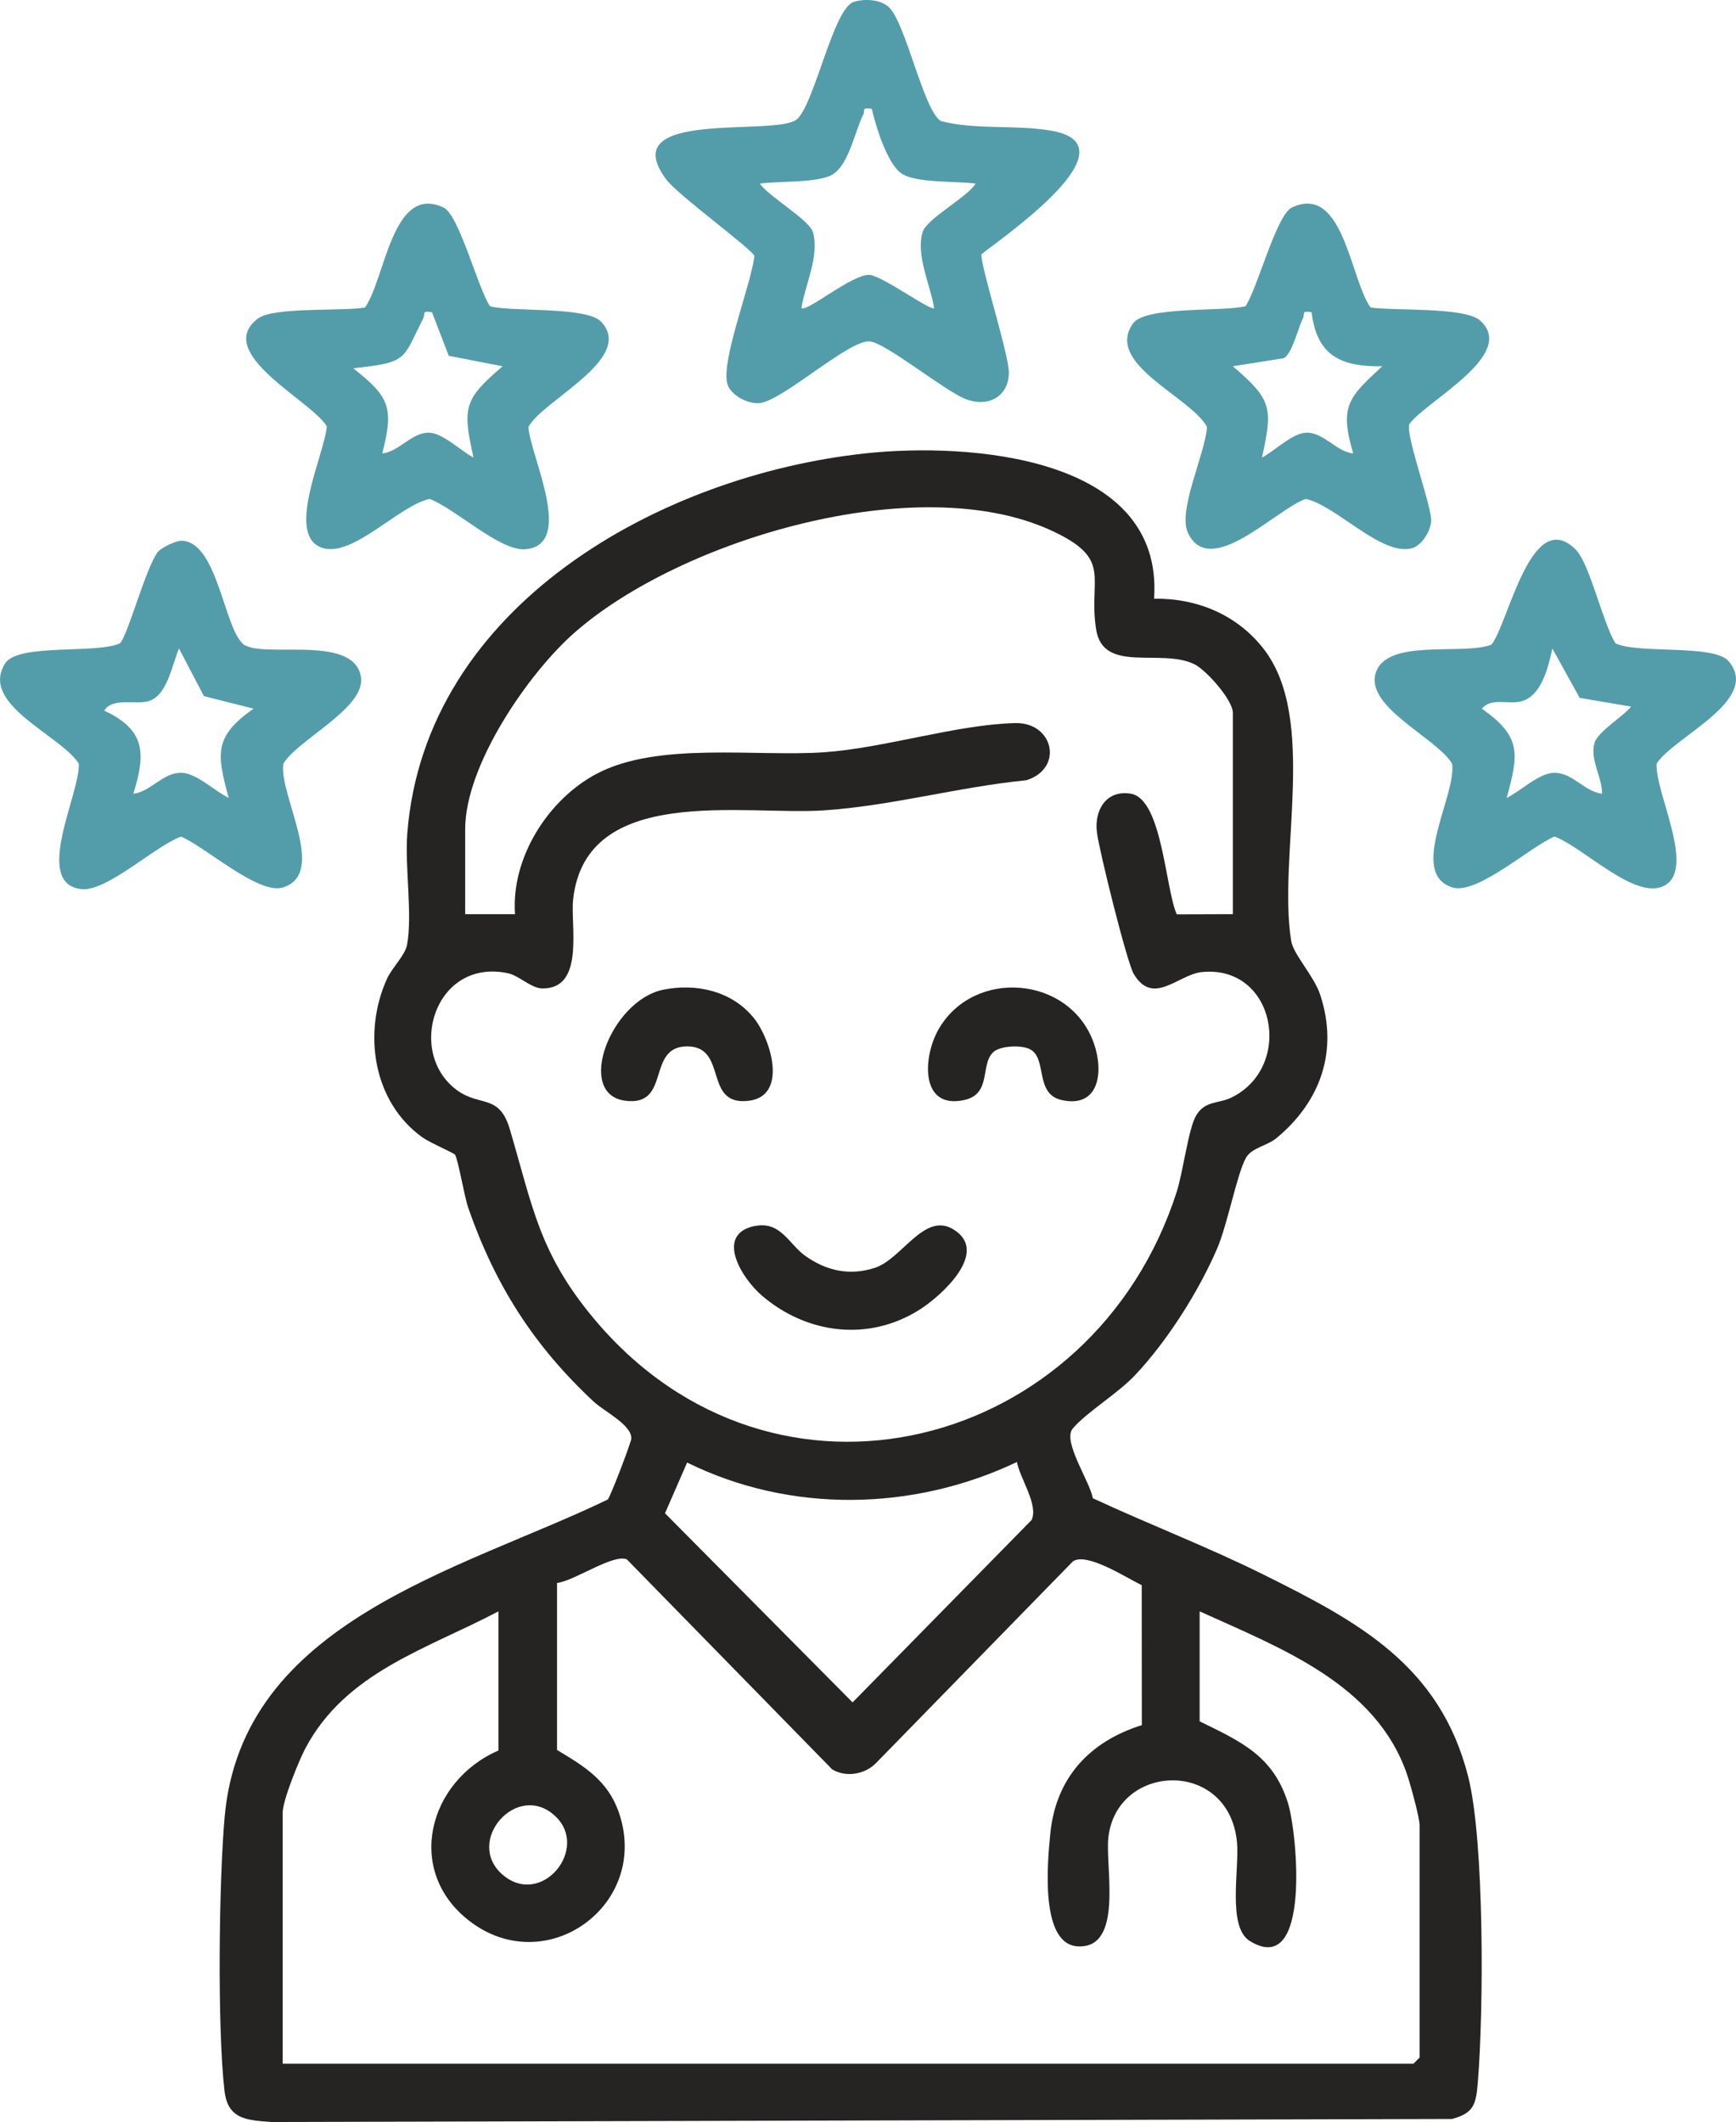 <?xml version="1.0" encoding="UTF-8"?>
<svg id="Layer_2" data-name="Layer 2" xmlns="http://www.w3.org/2000/svg" viewBox="0 0 313.18 382.72">
  <defs>
    <style>
      .cls-1 {
        fill: #539dab;
      }

      .cls-2 {
        fill: #262323;
      }
    </style>
  </defs>
  <g id="Layer_1-2" data-name="Layer 1">
    <g id="medical-professional">
      <path class="cls-2" d="M208.18,107.98c7.77-.12,14.99,2.89,19.78,9.04,9.85,12.67,2.52,37.3,4.97,52.66.39,2.46,4.11,6.31,5.24,9.73,3.32,10.09.09,19.25-7.9,25.86-1.67,1.38-4.44,1.72-5.47,3.51-1.64,2.83-3.32,12.01-5.25,16.46-3.34,7.73-8.96,16.58-14.72,22.71-3.25,3.46-8.79,6.71-11.31,9.7-1.9,2.25,3.08,9.49,3.63,12.56,10.16,4.73,20.73,8.77,30.77,13.76,17.11,8.5,31.84,16.37,36.94,36.42,2.97,11.7,2.8,42.52,1.74,55.2-.32,3.87-.67,5.52-4.66,6.57l-212.85.55c-4.5-.32-7.99-.42-8.59-5.63-1.31-11.31-1.01-37.81.03-49.41,3.15-35.33,42.48-44.4,69.1-57.22.45-.38,4.22-10.29,4.26-10.98.14-2.47-4.88-4.91-6.76-6.66-10.8-10.05-17.8-21.01-22.66-34.98-.68-1.95-1.83-8.76-2.39-9.59-.2-.29-4.56-2.17-5.87-3.11-8.94-6.39-10.8-18.9-6.4-28.59.91-2.01,3.27-4.25,3.62-6.12,1.02-5.5-.43-14.1.05-20.16,3.24-41.02,45.64-64.55,82.71-68.5,18.54-1.98,53.79.43,52.01,26.2ZM222.41,164.86v-36.3c0-2.3-4.78-7.71-6.95-8.77-6.02-2.94-16.44,1.76-17.71-6.25-1.5-9.43,3.25-12.7-8.26-17.94-23.99-10.93-66.43,1.57-85.71,18.38-8.48,7.39-19.86,24.03-19.86,35.54v15.35h8.99c-.73-10.14,5.95-20.68,14.73-25.32,11.04-5.84,28.72-3.03,41.03-3.88,10.9-.75,23.9-5.01,34.48-5.26,6.93-.16,8.79,8.19,2,10.31-12.13,1.19-24.35,4.62-36.48,5.43-14.51.98-43.01-4.88-45.28,16.1-.51,4.7,2.18,16.21-5.63,16.01-1.96-.05-4.14-2.32-6.14-2.74-13.2-2.77-18.43,14.35-9.15,21.12,4.13,3.01,7.6.6,9.49,6.98,4.14,13.98,5.28,22.36,15.19,34.21,32.52,38.9,90.12,23.77,105.12-22.84,1.16-3.6,2.09-11.27,3.48-13.74,1.57-2.78,4.16-2.19,6.42-3.31,11.36-5.6,7.87-24.02-5.4-22.62-4.22.44-8.76,6.22-12.25.31-1.23-2.09-6.27-22.39-6.64-25.56-.48-4.07,1.76-7.66,6.14-6.92,5.65.96,6.21,17.16,8.27,21.75l10.1-.03ZM183.47,263.67c-18.68,8.89-40.87,9.31-59.51.1l-3.99,9.15,33.84,34.11,32.3-32.9c1.27-2.76-2.15-7.56-2.65-10.46ZM89.92,315.69v-25.08c-12.9,6.81-27.52,10.93-34.82,24.69-1.2,2.27-4.1,9.41-4.1,11.61v45.29h203.98l1.12-1.12v-41.92c0-1.34-1.65-7.33-2.22-9.01-5.57-16.48-22.96-22.95-37.46-29.54v19.84c7.42,3.62,13.3,6.23,15.94,14.75,1.67,5.39,4.2,31.7-6.89,24.86-4.13-2.55-1.84-13.06-2.32-17.89-1.51-15.04-21.69-14.25-23.2-.76-.59,5.3,2.81,20.05-5.5,19.62-6.89-.36-5.48-15.21-4.97-20.35,1-10.04,7.06-16.59,16.51-19.55l-.02-25.24c-2.77-1.34-9.88-5.98-12.41-4.3l-35.51,36.37c-2.01,2.06-5.42,2.65-7.92,1.15l-37.04-37.87c-2.41-1.08-9.52,3.91-12.6,4.25v30.12c4.96,2.96,9.18,5.53,11.16,11.29,5.72,16.61-13.1,30.27-27,19.52-11.68-9.04-7.37-25.22,5.26-30.71ZM100.16,327.53c-6.86-6.42-16.47,4.6-9.47,10.59s15.74-4.72,9.47-10.59Z"/>
      <path class="cls-1" d="M154.06.33c1.93-.59,4.73-.46,6.26.94,3.09,2.83,6.24,18.52,9.39,20.55,6.15,1.65,13.64.64,19.96,1.75,15.25,2.67-8.53,19.05-12.57,22.25-.58.98,4.93,18.09,4.9,21.38-.03,4.41-3.84,6.33-7.8,4.77s-14.43-10.2-17.35-10.4c-3.7-.25-15.29,10.37-19.6,11.1-2.12.36-5.42-1.34-6.03-3.41-1.21-4.12,4.31-18.07,4.88-23.08-.17-1.04-13.79-10.99-15.89-13.79-9.68-12.92,19.86-7.64,23.57-10.89,3.19-2.79,6.54-20.03,10.27-21.17ZM157.28,19.64c-1.95-.34-1.16.28-1.56,1.06-1.51,2.96-2.57,9.1-5.63,10.83-2.67,1.51-9.65,1.09-13.01,1.59,1.59,2.33,8.9,6.49,9.57,8.75,1.24,4.2-1.42,9.54-2.08,13.69.86.87,9.23-6.18,12.29-5.98,2.31.15,11.06,6.58,11.66,5.98-.66-4.15-3.33-9.49-2.08-13.69.71-2.42,8.01-6.25,9.57-8.75-3.42-.5-10.91-.03-13.46-1.89s-4.59-8.55-5.26-11.59Z"/>
      <path class="cls-1" d="M247.23,55.45c4.14.64,16.99-.12,19.75,2.33,6.92,6.13-9.73,14.52-12.74,18.72-.69,1.84,3.72,13.96,3.94,17.08.13,1.9-1.6,4.74-3.37,5.27-5.47,1.63-13.86-7.79-19.25-8.86-5.29,1.78-17.19,14.51-21.22,6.19-1.97-4.07,3.1-14.34,3.41-19.18-2.94-5.46-18.56-11.35-13.35-18.67,2.24-3.15,16.24-2.08,20.29-3.1,2.19-3.25,5.56-16.49,8.38-17.81,9.26-4.35,10.5,12.83,14.17,18.03ZM236.62,56.32c-1.94-.34-1.16.27-1.56,1.06-.83,1.65-1.93,6.34-3.44,7.22l-9.21,1.46c6.97,5.98,7.27,7.38,5.25,16.46,2.22-1.13,5.4-4.34,7.91-4.48,3.16-.18,5.54,3.48,8.55,3.73-2.53-8.57-.84-10.08,5.24-15.71-7.41.12-11.82-1.89-12.73-9.74Z"/>
      <path class="cls-1" d="M108.44,58.01c6.23,6.64-10.54,14.15-13.11,18.99.27,5.1,8.51,21.26-.53,22.06-4.58.4-12.65-7.33-17.28-9.07-5.39,1.07-13.77,10.49-19.25,8.86-7.02-2.09.34-17.03.68-21.96-2.59-4.52-20.58-13.2-12.44-19.43,2.82-2.16,15.21-1.28,19.34-2,3.67-5.2,4.91-22.39,14.17-18.03,2.82,1.33,6.19,14.56,8.38,17.81,4.14,1.05,17.43,0,20.04,2.78ZM77.93,56.32c-1.94-.34-1.16.27-1.56,1.06-3.81,7.54-2.69,7.97-12.65,9.04,6.51,5.12,7.39,7.07,5.24,15.35,3.01-.25,5.39-3.9,8.55-3.73,2.51.14,5.69,3.35,7.91,4.48-2.02-9.08-1.73-10.48,5.25-16.46l-9.71-1.89-3.02-7.84Z"/>
      <path class="cls-1" d="M43.69,116.02c3.13,3.02,19.98-1.89,21.41,5.98,1.02,5.64-11.22,11.25-13.98,15.71-.9,5.57,8.08,19.88-.1,22.35-4.44,1.34-13.95-7.33-18.37-9.18-4.62,1.67-13.33,9.92-17.88,9.48-9.04-.87-.19-17.46-.56-22.66-3.35-5.18-17.98-10.65-13.28-18.06,2.33-3.67,16.53-1.65,20.7-3.62,1.37-1.2,4.73-13.89,6.88-16.51.65-.79,3.2-1.97,4.16-1.98,6.42-.05,7.7,15.26,11.04,18.47ZM41.26,143.9c-2.2-8.02-2.65-11.08,4.48-16.09l-8.95-2.26-4.5-8.59c-1.28,3.02-2.15,8.79-5.78,9.57-2.32.5-6.34-.69-7.7,1.64,7.41,3.45,7.54,7.68,5.24,14.98,3.16-.36,5.27-3.78,8.61-3.78,2.73,0,6.11,3.35,8.6,4.53Z"/>
      <path class="cls-1" d="M284.33,99.2c2.47,2.51,4.86,13.29,7.12,16.84,4.14,1.93,17.74.12,20.38,3.19,6,7.01-9.84,13.61-12.96,18.48-.39,5.11,7.3,19.26,1.21,22.11-5.29,2.47-14.54-7.12-19.65-8.94-4.35,1.8-13.93,10.53-18.37,9.18-8.17-2.49.79-16.73-.1-22.35-2.86-4.67-15.65-10.17-13.79-16.29,1.95-6.42,15.72-3.15,20.9-5.16,3.03-3.71,7.16-25.3,15.27-17.07ZM294.26,127.44l-9.28-1.58-4.93-8.9c-.72,3.36-1.98,8.74-5.78,9.57-2.39.52-5.24-.74-6.94,1.28,7.13,5.02,6.69,8.07,4.48,16.09,2.49-1.19,5.87-4.53,8.6-4.53,3.34,0,5.44,3.42,8.61,3.78.04-2.96-2.25-6.2-1.36-9.19.6-2.02,5.25-4.8,6.59-6.52Z"/>
      <path class="cls-2" d="M136.13,221.13c4.75-.98,6.15,3.28,9.23,5.43,3.77,2.65,7.96,3.57,12.48,2.09,4.88-1.59,8.87-10.09,14.1-6.96,6.71,4.01-1.98,11.89-5.89,14.41-9.22,5.94-20.44,4.54-28.57-2.41-3.7-3.16-8.56-11.08-1.34-12.58Z"/>
      <path class="cls-2" d="M119.65,178.5c5.99-1.22,12.4.25,16.31,5.06,3.07,3.77,6.27,14.05-.83,14.96-8.35,1.07-3.7-9.8-11.16-9.8s-2.81,10.87-11.16,9.8c-9.11-1.17-2.61-18.1,6.84-20.02Z"/>
      <path class="cls-2" d="M179.18,189.76c-2.39,2.24-.23,7.53-5.22,8.63-8.03,1.77-7.51-7.83-4.59-12.84,6.38-10.95,23.59-9.6,27.94,2.53,1.84,5.12,1.05,11.85-5.8,10.31-4.96-1.11-2.48-7.63-5.78-9.2-1.54-.74-5.3-.6-6.55.57Z"/>
    </g>
  </g>
</svg>